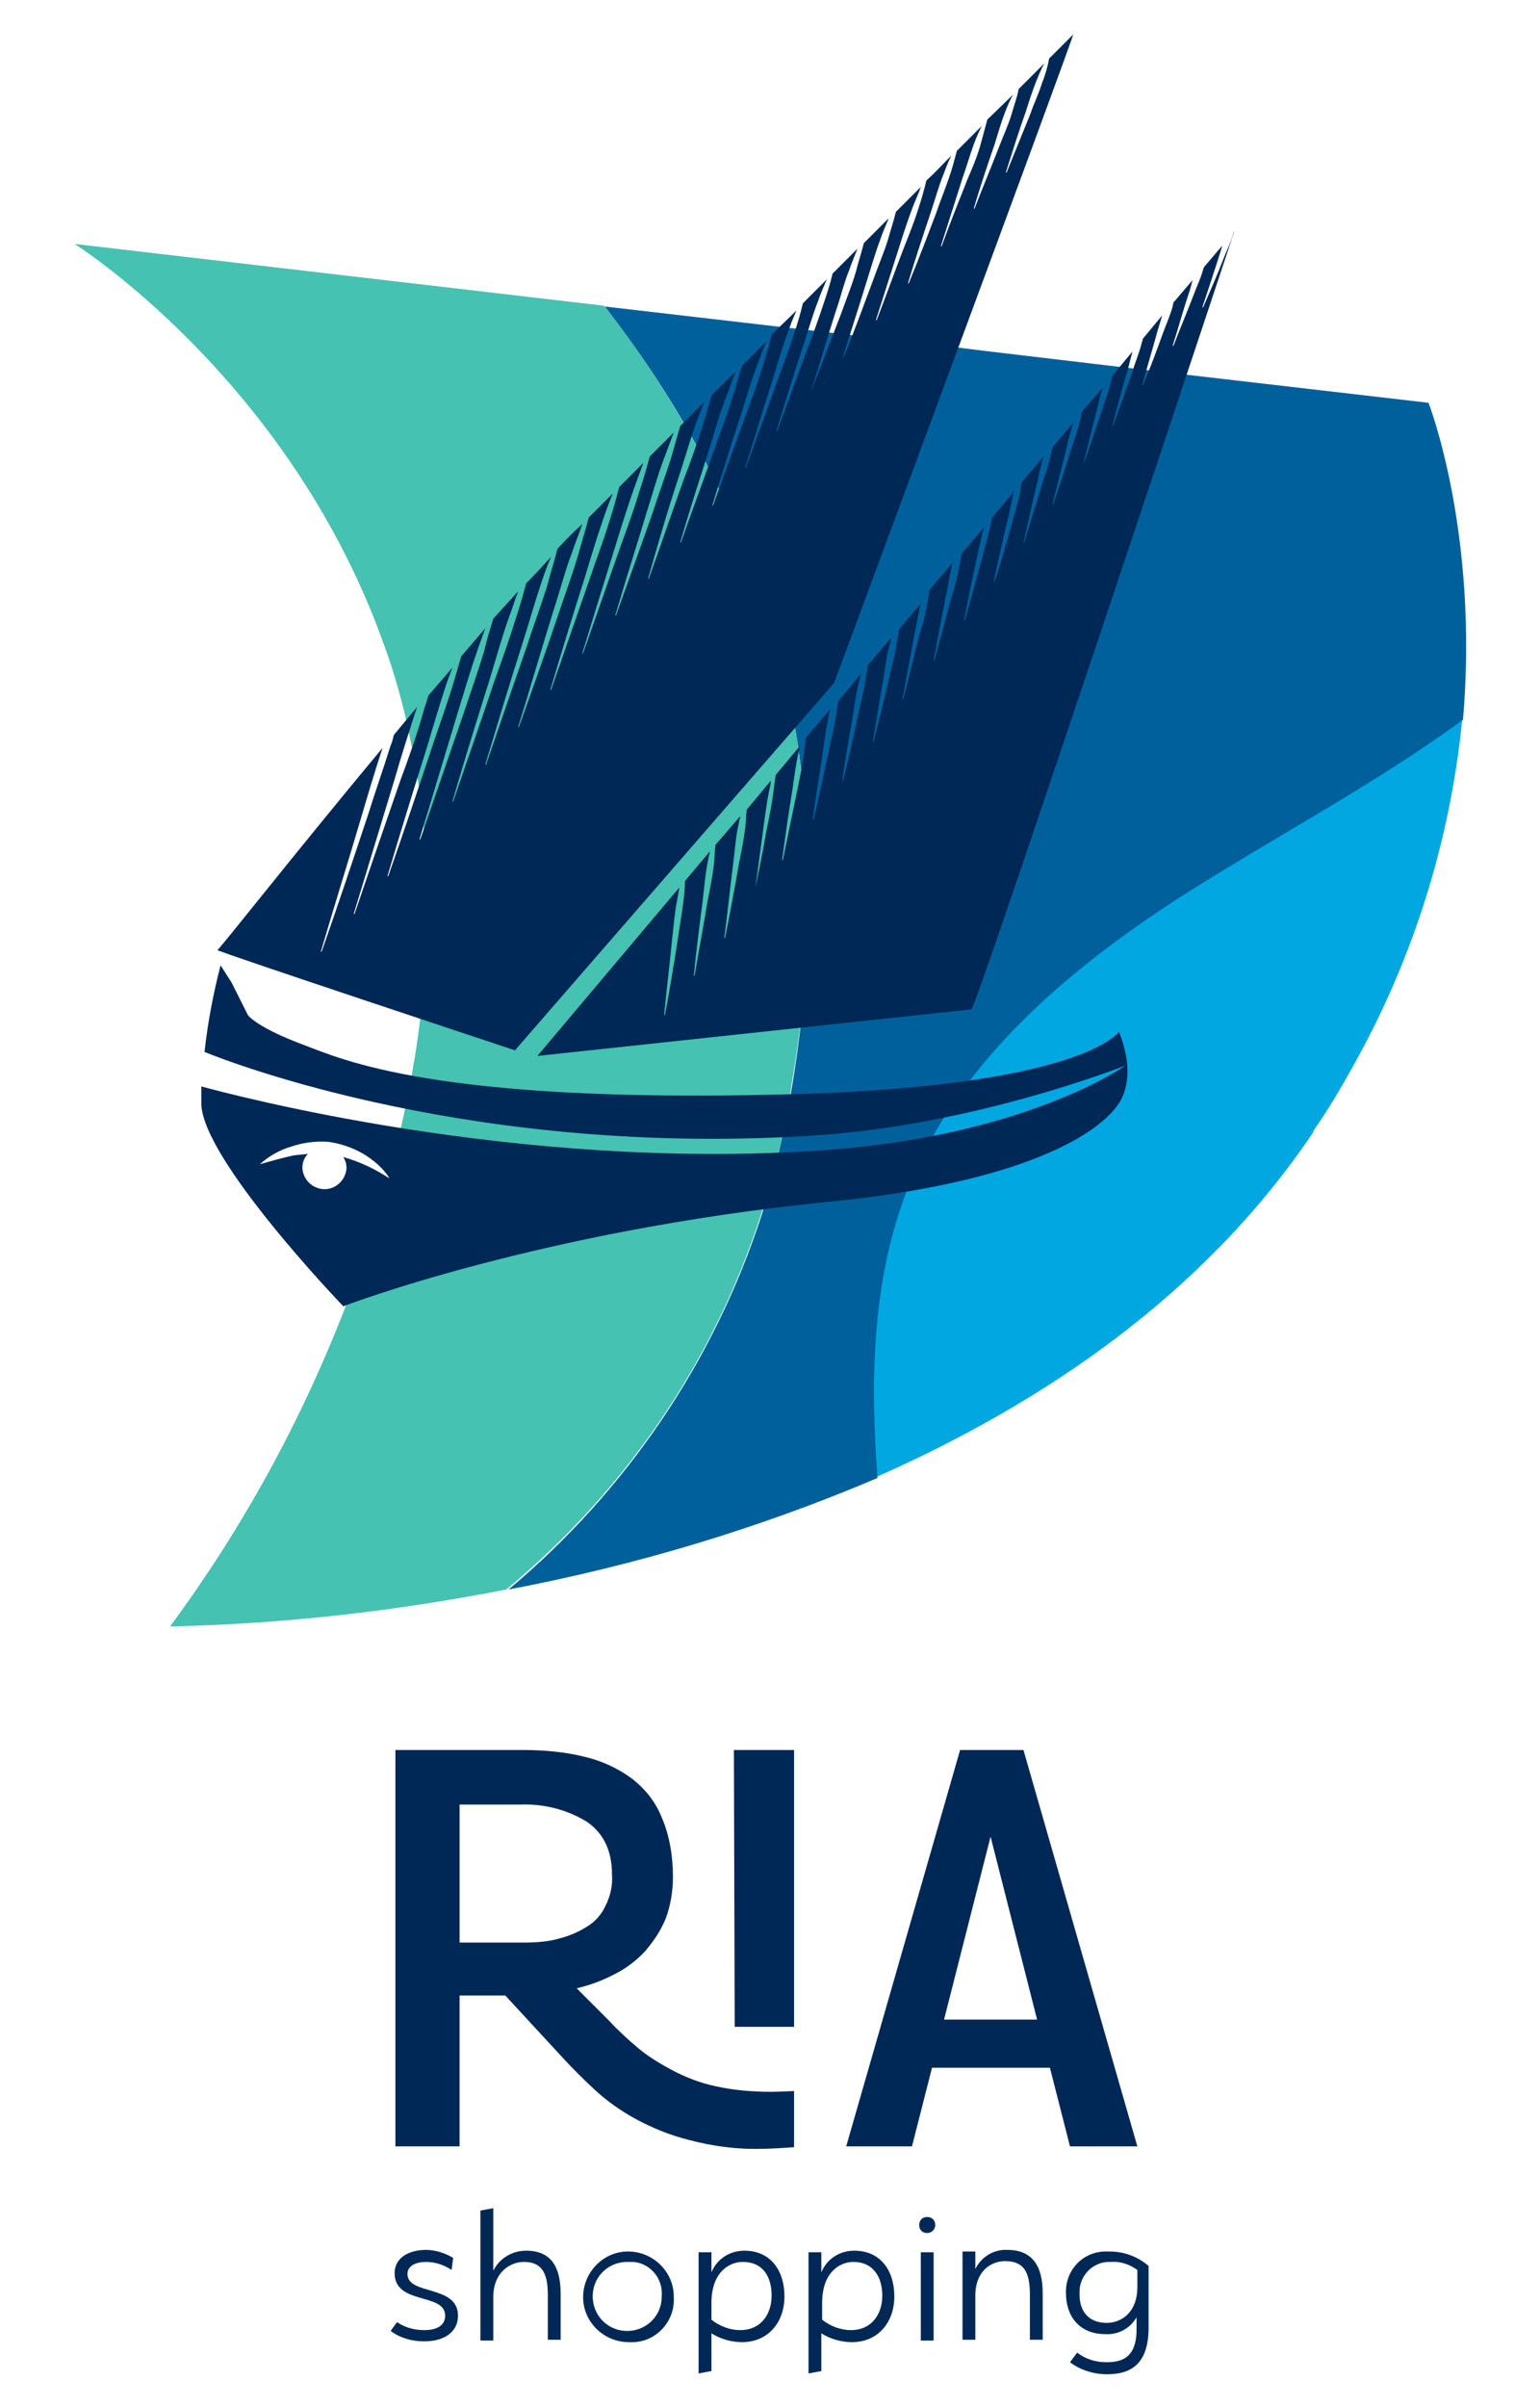 <?xml version="1.0" encoding="utf-8"?>
<!-- Generator: Adobe Illustrator 24.1.0, SVG Export Plug-In . SVG Version: 6.00 Build 0)  -->
<svg version="1.1" id="Layer_1" xmlns="http://www.w3.org/2000/svg" xmlns:xlink="http://www.w3.org/1999/xlink" x="0px" y="0px"
	 viewBox="0 0 192 300" style="enable-background:new 0 0 192 300;" xml:space="preserve">
<style type="text/css">
	.st0{fill:#00A7E1;}
	.st1{fill:#00609C;}
	.st2{fill:#45C2B1;}
	.st3{fill:#002856;}
</style>
<path class="st0" d="M182.3,89.7c-11.3,8.3-23.6,13.8-35.4,21.3c-8.1,5.2-24.7,17.2-33.2,34.8c-7,14.5-4.9,33-4.5,38.3
	c20.8-9.2,40.9-22.7,54.6-43.1h-0.1c1.9-2.7,3.6-5.6,5.2-8.5C176.2,119.4,180.8,104.8,182.3,89.7z"/>
<path class="st1" d="M178.1,50.2l-34.5-4l-21.1-2.5l-4-0.5l-18.1-2.1l-25-2.9c4.1,5.3,7.9,10.9,11.1,16.7c2.5,4.4,4.6,9,6.5,13.7
	c3.1,7.9,5.2,16.1,6.5,24.4c0.3,2.4,0.7,4.9,0.8,7.5c0.9,11.6,0.4,23.2-1.5,34.6c-0.9,5.5-2.2,10.9-3.8,16.2
	c-5.9,18.3-16.9,34.5-31.6,46.8c15.8-3,31.2-7.6,46-13.9c-0.9-12.2-0.7-24.6,3.7-35.9c0-0.1,0.1-0.2,0.1-0.2
	c6.2-15.6,19.7-27.1,33.8-36.2c11.7-7.5,24.2-14,35.4-22.2l0,0C184.4,66.3,178.1,50.2,178.1,50.2z"/>
<path class="st2" d="M100.3,100.5c-0.2-2.6-0.5-5.1-0.8-7.5c-1.2-8.4-3.4-16.6-6.5-24.4c-1.8-4.7-4-9.3-6.5-13.7
	c-3.3-5.9-7-11.5-11.2-16.8l-66-7.7c0,0,26.4,16.6,38.3,49.2c1.5,4,2.7,8.2,3.5,12.3c1.1,5.1,1.8,10.3,2,15.6
	c0.4,8.2-0.1,16.3-1.4,24.4c-0.2,0.9-0.3,1.9-0.5,2.8c-1.8,9.6-4.5,19-8.1,28.1c-5.5,14.2-12.8,27.6-21.9,39.9
	c14.1-0.3,28.1-1.9,41.9-4.6C78,185.8,89,169.6,94.9,151.3c1.7-5.3,3-10.7,3.8-16.2C100.7,123.7,101.2,112.1,100.3,100.5z"/>
<g>
	<path class="st3" d="M139.5,128.6c0,0-4.5,6.9-41.9,7.8c-43.4,1.1-55-4.4-59.8-6.2c-5.9-2.2-6.9-3.7-6.9-3.7l-2-4l-1.4-2.2
		c-0.9,3.5-1.6,7.1-2,10.8c3.4,1.4,34,13.2,76.2,10.4c20-1.3,38.6-8.7,38.6-8.7s-12.4,8.9-38.3,10.6c-37.8,2.5-73.2-7-76.9-8
		c0,0.7,0,1.4,0,2.1c0,6.9,17.7,25.3,17.7,25.3s24.4-9.4,60.3-13c24.7-2.4,34-8.6,36.4-12.3S139.5,128.6,139.5,128.6z M43.2,145.6
		c-0.1,1.5-1.4,2.7-2.9,2.6c-1.4-0.1-2.5-1.2-2.6-2.6c0-0.7,0.2-1.3,0.7-1.8c-0.6,0.1-1.2,0.1-1.8,0.2c-1.4,0.3-2.8,0.7-4.2,1.1
		c1.1-1,2.5-1.8,3.9-2.2c1.5-0.5,3-0.7,4.6-0.6c1.5,0.2,3,0.7,4.4,1.5c1.3,0.8,2.5,1.8,3.3,3.1c-1.8-1.2-3.7-2.1-5.8-2.7
		C43.1,144.7,43.2,145.1,43.2,145.6L43.2,145.6z"/>
	<path class="st3" d="M153.9,28.8l-0.1,0.2c-0.3,1.1-0.8,2.1-1.2,3.1c-0.8,2.1-1.7,4.1-2.6,6.2h-0.1c0.7-2.1,1.4-4.2,2.1-6.4
		l0.4-1.3l-2.3,2.7c0,0.1-0.1,0.2-0.1,0.3c-0.3,1.1-0.8,2.1-1.2,3.2c-0.8,2.1-1.7,4.2-2.5,6.3h-0.1c0.7-2.2,1.3-4.4,2-6.5
		c0.2-0.5,0.3-1.1,0.5-1.7l-2.4,2.8l-0.1,0.5c-0.3,1.1-0.8,2.2-1.2,3.3c-0.8,2.2-1.6,4.4-2.5,6.5h-0.1c0.6-2.2,1.3-4.5,1.9-6.7
		c0.2-0.7,0.4-1.3,0.6-2l-2.4,2.9l-0.2,0.7c-0.3,1.2-0.8,2.3-1.1,3.4c-0.8,2.2-1.6,4.5-2.4,6.7h-0.1c0.6-2.3,1.2-4.6,1.9-6.9
		c0.2-0.8,0.4-1.6,0.6-2.3l-2.5,3l-0.2,0.8c-0.3,1.2-0.7,2.3-1.1,3.5c-0.8,2.3-1.5,4.6-2.4,6.9H135c0.6-2.4,1.2-4.7,1.8-7.1
		c0.2-0.9,0.4-1.8,0.7-2.6l-2.6,3c-0.1,0.3-0.1,0.7-0.2,1c-0.3,1.2-0.7,2.4-1.1,3.5c-0.7,2.4-1.5,4.7-2.3,7.1h-0.1
		c0.6-2.4,1.2-4.8,1.8-7.2c0.2-1,0.5-2,0.8-3l-2.6,3.1l-0.2,1c-0.3,1.2-0.7,2.4-1.1,3.6c-0.7,2.4-1.5,4.8-2.2,7.2h-0.1
		c0.6-2.5,1.1-5,1.7-7.4c0.2-1.1,0.5-2.2,0.8-3.3l-2.7,3.2c-0.1,0.4-0.2,0.8-0.2,1.3c-0.3,1.3-0.7,2.5-1,3.7c-0.7,2.5-1.4,5-2.2,7.4
		h-0.1c0.5-2.5,1.1-5.1,1.7-7.6c0.3-1.2,0.5-2.4,0.8-3.6l-2.7,3.2c-0.1,0.5-0.2,0.9-0.3,1.4c-0.3,1.3-0.7,2.6-1,3.8
		c-0.7,2.6-1.4,5.1-2.1,7.6h-0.1c0.5-2.6,1-5.2,1.6-7.8c0.3-1.3,0.5-2.6,0.9-3.8l-2.8,3.3c-0.1,0.5-0.2,1-0.3,1.6
		c-0.2,1.3-0.6,2.6-1,3.9c-0.7,2.6-1.4,5.2-2.1,7.8h-0.1c0.5-2.7,1-5.3,1.5-7.9c0.3-1.3,0.5-2.7,0.8-4c0-0.1,0-0.1,0-0.2l-2.8,3.3
		l-0.3,1.7c-0.2,1.4-0.6,2.7-1,4c-0.7,2.7-1.3,5.3-2,8h-0.1c0.5-2.7,1-5.4,1.5-8.1c0.3-1.3,0.5-2.7,0.8-4L115,75l-2.9,3.4
		c-0.1,0.6-0.2,1.2-0.3,1.8c-0.2,1.4-0.6,2.7-0.9,4.1c-0.6,2.7-1.3,5.4-2,8.2h-0.1c0.5-2.8,0.9-5.5,1.4-8.3c0.2-1.4,0.4-2.8,0.8-4.1
		c0-0.2,0.1-0.4,0.1-0.6l-2.9,3.4c-0.1,0.6-0.2,1.3-0.3,1.9c-0.2,1.4-0.6,2.8-0.9,4.2c-0.6,2.8-1.2,5.6-1.9,8.3h-0.1
		c0.4-2.8,0.9-5.6,1.4-8.5c0.2-1.4,0.4-2.8,0.8-4.2c0-0.2,0.1-0.5,0.2-0.7l-2.9,3.5c-0.1,0.7-0.2,1.3-0.3,2
		c-0.2,1.4-0.6,2.8-0.9,4.3c-0.6,2.8-1.2,5.7-1.9,8.5h-0.1c0.4-2.9,0.9-5.8,1.3-8.6c0.2-1.4,0.4-2.9,0.7-4.3l0.2-0.9l-3,3.5
		c-0.1,0.7-0.2,1.4-0.3,2.2c-0.2,1.5-0.5,2.9-0.8,4.4c-0.6,2.9-1.2,5.8-1.8,8.7h-0.1c0.4-2.9,0.8-5.9,1.3-8.8
		c0.2-1.5,0.4-2.9,0.7-4.4c0.1-0.3,0.2-0.7,0.2-1l-3,3.6c-0.1,0.8-0.2,1.5-0.3,2.3c-0.2,1.5-0.5,3-0.8,4.4c-0.5,2.9-1.1,5.8-1.7,8.7
		H94c0.4-3,0.8-6,1.2-9c0.2-1.5,0.4-3,0.7-4.5c0.1-0.4,0.2-0.8,0.2-1.2l-3,3.6c-0.1,0.8-0.1,1.6-0.2,2.4c-0.2,1.5-0.5,3-0.8,4.5
		c-0.5,3-1.1,6-1.7,9.1h-0.1c0.4-3,0.7-6.1,1.1-9.2c0.2-1.5,0.3-3.1,0.6-4.6c0.1-0.5,0.2-0.9,0.3-1.4l-3.1,3.6
		c-0.1,0.8-0.1,1.7-0.2,2.5c-0.2,1.6-0.5,3.1-0.8,4.6c-0.5,3.1-1.1,6.2-1.6,9.2h-0.1c0.3-3.1,0.7-6.2,1.1-9.3
		c0.2-1.6,0.3-3.1,0.6-4.7c0.1-0.5,0.2-1,0.3-1.5l-3.1,3.7c0,0.9-0.1,1.8-0.2,2.6c-0.2,1.6-0.5,3.2-0.7,4.7c-0.5,3.2-1,6.3-1.6,9.4
		h-0.1c0.3-3.2,0.7-6.3,1-9.5c0.2-1.6,0.3-3.2,0.6-4.7c0.1-0.6,0.2-1.1,0.3-1.7l-17.7,21l54.1-5.8c0.6,0,33-97.6,33-97.6L153.9,28.8
		z"/>
	<path class="st3" d="M130.8,7.3c-0.2,1.1-0.5,2.1-0.9,3.1c-0.4,1.3-1,2.5-1.4,3.7c-1,2.5-2,4.9-3,7.4h-0.1c0.8-2.5,1.6-5.1,2.5-7.6
		c0.4-1.3,0.8-2.5,1.3-3.8c0.3-0.7,0.6-1.5,1-2.2l-3.2,3.2c-0.2,1.1-0.6,2.1-0.9,3.2c-0.4,1.3-1,2.6-1.5,3.9c-1,2.6-2.1,5.2-3.1,7.8
		h-0.1c0.8-2.7,1.7-5.4,2.6-8c0.4-1.3,0.8-2.7,1.3-4c0.3-0.8,0.6-1.5,1-2.2l-3.2,3.1c-0.3,1.1-0.6,2.2-0.9,3.3
		c-0.4,1.4-1,2.8-1.6,4.2c-1.1,2.8-2.2,5.5-3.2,8.3h-0.1c0.9-2.8,1.8-5.7,2.7-8.5c0.5-1.4,0.9-2.8,1.4-4.2c0.3-0.8,0.6-1.5,1-2.3
		l-3.1,3.1c-0.3,1.1-0.6,2.3-1,3.4c-0.5,1.5-1.1,2.9-1.6,4.4c-1.1,2.9-2.2,5.8-3.4,8.7h-0.1c0.9-3,1.9-6,2.9-9
		c0.5-1.5,0.9-3,1.5-4.5c0.3-0.8,0.6-1.6,1-2.4c-1,1-2,2.1-3.1,3.1c-0.3,1.2-0.6,2.3-1,3.5c-0.5,1.6-1.1,3.1-1.7,4.6
		c-1.2,3.1-2.3,6.2-3.5,9.3h-0.1c1-3.1,2-6.3,3-9.4c0.5-1.6,1-3.1,1.6-4.7c0.3-0.8,0.7-1.6,1-2.5l-3.1,3.1c-0.3,1.2-0.7,2.4-1,3.5
		c-0.5,1.6-1.2,3.2-1.8,4.9c-1.2,3.2-2.4,6.5-3.7,9.7h-0.1c1-3.3,2.1-6.6,3.1-9.9c0.5-1.6,1-3.3,1.6-4.9c0.3-0.9,0.7-1.7,1-2.5
		l-3.1,3.1c-0.3,1.2-0.7,2.4-1,3.6c-0.5,1.7-1.2,3.4-1.8,5.1c-1.3,3.4-2.6,6.7-3.9,10.1H101c1.1-3.4,2.1-6.9,3.2-10.3
		c0.6-1.7,1-3.5,1.7-5.2c0.3-0.9,0.7-1.8,1-2.6l-3.1,3.1c-0.3,1.3-0.7,2.5-1.1,3.7c-0.6,1.8-1.2,3.5-1.9,5.3
		c-1.3,3.5-2.6,7.1-3.9,10.6h-0.1c1.1-3.6,2.2-7.2,3.4-10.8c0.6-1.8,1.1-3.6,1.8-5.4c0.3-0.9,0.7-1.8,1.1-2.7l-3,3
		c-0.3,1.3-0.7,2.6-1.1,3.8c-0.6,1.9-1.3,3.7-2,5.6c-1.3,3.7-2.7,7.4-4,11.1h-0.1c1.2-3.8,2.3-7.5,3.5-11.2c0.6-1.9,1.1-3.8,1.8-5.6
		c0.3-0.9,0.7-1.9,1.1-2.8l-3.1,3c-0.3,1.3-0.7,2.6-1.1,3.9c-0.6,2-1.3,3.9-2,5.8c-1.4,3.9-2.8,7.7-4.2,11.6h-0.1
		c1.2-3.9,2.4-7.8,3.7-11.7c0.6-2,1.2-3.9,1.9-5.8c0.4-1,0.7-1.9,1.1-2.9l-3,3c-0.4,1.3-0.8,2.7-1.2,4c-0.6,2-1.4,4-2.1,6
		c-1.4,4-2.9,8-4.3,12h-0.1c1.2-4.1,2.5-8.1,3.8-12.2c0.6-2,1.2-4.1,2-6.1c0.4-1,0.7-2,1.1-3l-3,3c-0.4,1.4-0.8,2.8-1.2,4.1
		c-0.7,2.1-1.4,4.2-2.2,6.2c-1.5,4.2-2.9,8.3-4.4,12.5h-0.1c1.2-4.2,2.4-8.4,3.8-12.6c0.7-2.1,1.3-4.2,2-6.3c0.4-1,0.8-2.1,1.2-3.1
		l-3,3c-0.4,1.4-0.8,2.8-1.2,4.2c-0.7,2.2-1.5,4.3-2.2,6.5c-1.5,4.3-3.1,8.7-4.6,12.9h-0.1c1.3-4.4,2.7-8.8,4-13.1
		c0.7-2.2,1.3-4.4,2.1-6.5c0.4-1.1,0.8-2.1,1.2-3.2l-3,3c-0.4,1.5-0.8,2.9-1.3,4.4c-0.7,2.3-1.5,4.5-2.3,6.7
		c-1.6,4.5-3.1,8.9-4.7,13.4h-0.1c1.4-4.6,2.8-9.1,4.2-13.6c0.7-2.3,1.4-4.5,2.2-6.8c0.4-1.1,0.8-2.2,1.2-3.3l-3,3
		c-0.4,1.5-0.8,3-1.3,4.5c-0.7,2.3-1.6,4.6-2.4,7c-1.6,4.6-3.2,9.2-4.8,13.8h-0.1c1.4-4.7,2.8-9.3,4.3-14c0.7-2.3,1.4-4.7,2.2-7
		c0.4-1.2,0.8-2.3,1.3-3.5l-3,3c-0.4,1.6-0.9,3.1-1.3,4.6c-0.7,2.4-1.6,4.8-2.4,7.2c-1.6,4.8-3.3,9.5-5,14.3h-0.1
		c1.5-4.8,2.9-9.7,4.4-14.5c0.8-2.4,1.4-4.8,2.3-7.2c0.4-1.2,0.9-2.4,1.3-3.6l-0.1,0.1c-1,0.9-2,1.9-3,3c-0.4,1.6-0.9,3.1-1.3,4.7
		c-0.8,2.5-1.7,4.9-2.5,7.4c-1.7,4.9-3.4,9.8-5.1,14.8h-0.1c1.5-5,3-10,4.6-15c0.8-2.5,1.5-5,2.3-7.4c0.4-1.2,0.8-2.4,1.3-3.5
		c-1,1.1-2,2.2-3.1,3.3c-0.4,1.5-0.8,2.9-1.3,4.4c-0.8,2.6-1.7,5.1-2.6,7.6c-1.7,5.1-3.5,10.2-5.2,15.2h-0.1
		c1.5-5.2,3.1-10.3,4.7-15.4c0.8-2.6,1.5-5.2,2.4-7.7c0.4-1,0.7-2.1,1.1-3.1l-3.1,3.4c-0.4,1.3-0.8,2.6-1.1,3.9
		c-0.8,2.7-1.7,5.2-2.6,7.9c-1.8,5.2-3.6,10.5-5.4,15.7h-0.1c1.6-5.3,3.2-10.6,4.8-15.9c0.8-2.6,1.6-5.3,2.5-7.9l0.9-2.5l-3,3.5
		c-0.3,1-0.6,2.1-0.9,3.1c-0.8,2.7-1.8,5.4-2.7,8.1c-1.8,5.4-3.6,10.8-5.5,16.2h-0.1c1.6-5.4,3.3-10.9,5-16.3
		c0.8-2.7,1.6-5.4,2.5-8.1c0.2-0.5,0.4-1.1,0.6-1.6c-1,1.2-2,2.3-3,3.5c-0.2,0.8-0.5,1.5-0.7,2.3c-0.8,2.8-1.8,5.6-2.8,8.3
		c-1.9,5.5-3.8,11-5.7,16.6h-0.1c1.7-5.6,3.4-11.2,5.1-16.8c0.8-2.8,1.7-5.6,2.6-8.4c0.1-0.2,0.1-0.4,0.2-0.6l-2.9,3.5
		c-0.1,0.4-0.2,0.9-0.4,1.3c-0.9,2.9-1.9,5.7-2.8,8.6c-1.9,5.7-3.8,11.4-5.8,17.1h-0.1c1.7-5.8,3.5-11.5,5.2-17.3
		c0.8-2.7,1.6-5.4,2.5-8.1c-11,13.2-20.4,25.2-20.6,25.2c-0.6,0,37.1,12.5,37.1,12.5L104,85.1c0,0,29.8-80.3,29.8-80.8L130.8,7.3z"
		/>
</g>
<path class="st3" d="M96.2,260.7c0.8,0,2.8-0.1,2.8-0.1v7c0,0-2.6,0.2-3.9,0.2c-3.1,0.1-6.2-0.3-9.2-1.1c-2.4-0.6-4.6-1.5-6.8-2.7
	c-1.8-1-3.5-2.2-5-3.6c-1.4-1.3-2.7-2.6-3.9-3.9l-7.2-7.8h-5.7v18.8h-8v-49.4h15.8c2.6,0,5.1,0.2,7.6,0.8c2.2,0.5,4.2,1.4,6,2.7
	c1.7,1.3,3,2.9,3.8,4.9c1,2.3,1.4,4.9,1.4,7.4c0,1.8-0.3,3.6-0.9,5.2c-0.6,1.5-1.5,2.8-2.5,4c-1.1,1.2-2.4,2.2-3.8,2.9
	c-1.5,0.8-3.1,1.4-4.8,1.8l4,4c1.1,1.2,2.3,2.3,3.6,3.4c1.3,1.1,2.8,2,4.3,2.8c1.7,0.9,3.5,1.6,5.4,2
	C91.4,260.5,93.8,260.7,96.2,260.7z M57.3,225v17.1h8c1.5,0,3-0.1,4.4-0.5c1.2-0.3,2.4-0.8,3.5-1.5c1-0.6,1.8-1.5,2.3-2.6
	c0.6-1.2,0.9-2.5,0.8-3.9c0-3-1.1-5.2-3.2-6.6c-2.5-1.5-5.3-2.2-8.2-2.1H57.3z M99,252.6h-7.4l-0.1-34.5H99V252.6z"/>
<path class="st3" d="M105.5,267.5l14.2-49.4h7.9l14.2,49.4h-8.4l-2.5-9.8h-14.7l-2.5,9.8H105.5z M117.7,251.7h11.6l-5.8-22.8
	L117.7,251.7z"/>
<path class="st3" d="M56.3,282.9c-0.9-0.6-2-1-3.2-1c-1.1,0-2.3,0.4-2.3,1.5c0,2.7,6.3,1.3,6.3,5.2c0,2.1-1.8,3.2-4.2,3.2
	c-1.5,0-3-0.4-4.2-1.3c0.3-0.4,0.8-1.1,0.8-1.1c1,0.7,2.2,1,3.4,1c1.6,0,2.6-0.6,2.6-1.8c0-2.9-6.3-1.3-6.3-5.3c0-2,1.9-2.9,3.9-2.9
	c1.2,0,2.4,0.4,3.4,1L56.3,282.9z"/>
<path class="st3" d="M68.3,286c0-2.8-0.8-4.1-3-4.1c-1.6,0-3.8,1.2-3.8,4.4v5.4h-1.6v-16.2l1.6-0.3v7.8c0.8-1.6,2.4-2.5,4.1-2.5
	c3.1,0,4.3,2,4.3,5.4v5.7h-1.6V286z"/>
<path class="st3" d="M78.4,291.9c-3.1,0-5.7-2.5-5.7-5.6c0-3.1,2.5-5.7,5.6-5.7c3.1,0,5.7,2.5,5.7,5.6c0,0,0,0.1,0,0.1
	c0.2,2.9-2.1,5.5-5,5.6C78.9,291.9,78.7,291.9,78.4,291.9z M78.4,281.9c-2.4-0.1-4.4,1.7-4.5,4.1c-0.1,2.4,1.7,4.4,4.1,4.5
	c2.4,0.1,4.4-1.7,4.5-4.1c0-0.1,0-0.1,0-0.2c0.2-2.2-1.4-4.1-3.5-4.3C78.8,281.9,78.6,281.9,78.4,281.9L78.4,281.9z"/>
<path class="st3" d="M97.8,286.2c0,3.2-2,5.7-5.3,5.7c-1.3,0-2.7-0.4-3.8-1.1v4.7l-1.6,0.3v-15.1h1.6v2.5c0.7-1.7,2.3-2.7,4.1-2.7
	C96.1,280.5,97.8,283,97.8,286.2z M92.6,281.9c-1.7,0-3.9,1.3-3.9,5.1v2.1c1,0.8,2.3,1.3,3.6,1.3c2.5,0,3.9-1.9,3.9-4.3
	S95.1,281.9,92.6,281.9z"/>
<path class="st3" d="M111.5,286.2c0,3.2-2,5.7-5.3,5.7c-1.3,0-2.7-0.4-3.8-1.1v4.7l-1.6,0.3v-15.1h1.6v2.5c0.7-1.7,2.3-2.7,4.1-2.7
	C109.8,280.5,111.5,283,111.5,286.2z M106.4,281.9c-1.7,0-3.9,1.3-3.9,5.1v2.1c1,0.8,2.3,1.3,3.6,1.3c2.5,0,3.9-1.9,3.9-4.3
	S108.8,281.9,106.4,281.9z"/>
<path class="st3" d="M115.6,278.3c-0.6,0-1-0.4-1-1s0.4-1,1-1s1,0.4,1,1S116.1,278.3,115.6,278.3z M114.8,280.7h1.6v11h-1.6V280.7z"
	/>
<path class="st3" d="M128.4,285.9c0-2.8-0.8-4.1-3.1-4.1c-1.7,0-3.7,1.2-3.7,4.3v5.5H120v-11h1.6v2.2c0.7-1.5,2.3-2.5,4-2.4
	c3.1,0,4.4,2,4.4,5.4v5.8h-1.6L128.4,285.9z"/>
<path class="st3" d="M133.4,294.4l0.9-1.2c1,0.8,2.3,1.2,3.6,1.2c1.8,0,3.8-0.4,3.8-4.1v-1.5c-0.8,1.4-2.3,2.2-3.9,2.1
	c-3.2,0-4.9-2.2-4.9-5.1c-0.1-2.8,2-5.1,4.8-5.2c0.2,0,0.4,0,0.6,0c1.8,0,3.5,0.6,4.9,1.8v7.7c0,4.9-2.6,5.8-5.2,5.8
	C136.4,295.9,134.7,295.4,133.4,294.4z M138,289.5c1.6,0,3.8-1.1,3.8-4.5v-2.1c-1-0.7-2.1-1.1-3.3-1c-2-0.1-3.7,1.4-3.9,3.4
	c0,0.1,0,0.3,0,0.4C134.5,287.9,135.6,289.5,138,289.5L138,289.5z"/>
</svg>
